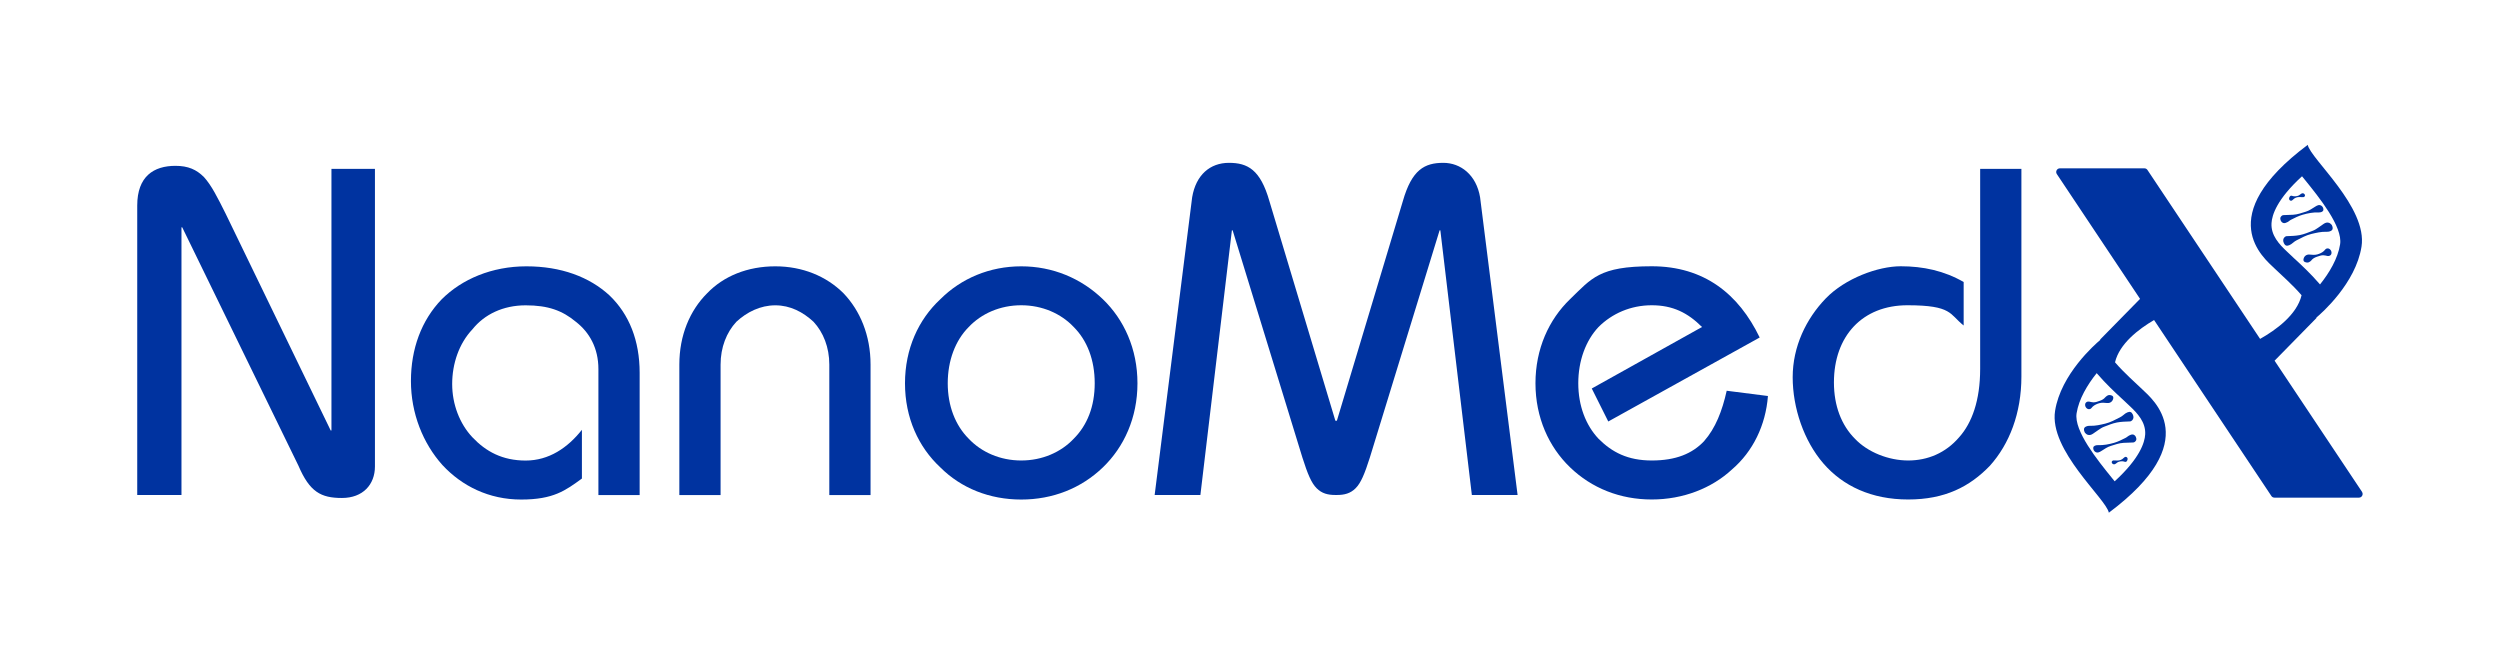 <?xml version="1.0" encoding="UTF-8"?>
<svg id="Layer_1" xmlns="http://www.w3.org/2000/svg" version="1.1" viewBox="0 0 4334 1140">
  <!-- Generator: Adobe Illustrator 29.4.0, SVG Export Plug-In . SVG Version: 2.1.0 Build 152)  -->
  <defs>
    <style>
      .st0 {
        fill: #0033a0;
      }
    </style>
  </defs>
  <path class="st0" d="M574.6,746.3h-1.3l-182-375.6c-14.3-28.6-24.7-49.4-37.7-63.7-13-13-27.3-19.5-49.4-19.5-37.7,0-66.3,18.2-66.3,68.9v501.7h76.7v-464h1.3l201.5,413.3c19.5,45.5,39,55.9,75.4,55.9s57.2-23.4,57.2-54.6V292.7h-75.4v453.6Z"/>
  <path class="st0" d="M1056.9,512.4c-35.1-32.5-84.5-50.7-144.3-50.7s-111.8,22.1-146.9,57.2c-35.1,36.4-53.3,85.8-53.3,141.7s20.8,107.9,54.6,145.6c33.8,36.4,80.6,59.8,136.5,59.8s76.7-15.6,105.3-36.4v-84.5c-24.7,31.2-57.2,53.3-97.5,53.3s-68.9-15.6-92.3-40.3c-22.1-23.4-35.1-57.2-35.1-92.3s11.7-70.2,35.1-94.9c20.8-26,53.3-41.6,92.3-41.6s63.7,9.1,87.1,28.6c23.4,18.2,39,45.5,39,81.9v218.4h71.5v-211.9c0-55.9-18.2-101.4-52-133.9Z"/>
  <path class="st0" d="M1344.1,461.7c-48.1,0-89.7,16.9-118.3,46.8-29.9,29.9-48.1,72.8-48.1,123.5v226.2h71.5v-226.2c0-29.9,10.4-55.9,27.3-74.1,18.2-16.9,41.6-28.6,67.6-28.6s48.1,11.7,66.3,28.6c16.9,18.2,27.3,44.2,27.3,74.1v226.2h71.5v-226.2c0-50.7-18.2-93.6-46.8-123.5-29.9-29.9-71.5-46.8-118.3-46.8Z"/>
  <path class="st0" d="M1912.1,518.9c-37.7-36.4-87.1-57.2-141.7-57.2s-104,20.8-140.4,57.2c-37.7,35.1-61.1,85.8-61.1,145.6s23.4,110.5,61.1,145.6c36.4,36.4,85.8,55.9,140.4,55.9s104-19.5,141.7-55.9c36.4-35.1,59.8-85.8,59.8-145.6s-23.4-110.5-59.8-145.6ZM1861.4,760.6c-22.1,23.4-54.6,37.7-91,37.7s-68.9-14.3-91-37.7c-23.4-23.4-36.4-57.2-36.4-96.2s13-74.1,36.4-97.5c22.1-23.4,54.6-37.7,91-37.7s68.9,14.3,91,37.7c23.4,23.4,36.4,57.2,36.4,97.5s-13,72.8-36.4,96.2Z"/>
  <path class="st0" d="M2502.2,282.3c-32.5,0-54.6,11.7-70.2,66.3l-114.4,380.8h-2.6l-114.4-380.8c-15.6-54.6-37.7-66.3-70.2-66.3s-57.2,20.8-63.7,59.8l-65,516h79.3l54.6-458.8h1.3l120.9,393.8c9.1,28.6,15.6,44.2,24.7,53.3,9.1,9.1,19.5,11.7,32.5,11.7h2.6c13,0,23.4-2.6,32.5-11.7,9.1-9.1,15.6-24.7,24.7-53.3l120.9-393.8h1.3l54.6,458.8h79.3l-65-516c-6.5-39-33.8-59.8-63.7-59.8Z"/>
  <path class="st0" d="M2954.5,764.5c-20.8,22.1-49.4,33.8-91,33.8s-68.9-14.3-92.3-37.7c-22.1-23.4-35.1-57.2-35.1-96.2s13-74.1,35.1-97.5c23.4-23.4,55.9-37.7,92.3-37.7s62.4,13,87.1,37.7l-191.1,106.6,28.6,57.2,262.5-145.6c-36.4-75.4-96.2-123.5-187.2-123.5s-104,20.8-141.7,57.2c-36.4,35.1-59.8,85.8-59.8,145.6s23.4,110.5,59.8,145.6c37.7,36.4,87.1,55.9,141.7,55.9s104-19.5,139.1-52c36.4-31.2,58.5-76.7,62.4-127.4l-71.5-9.1c-7.8,35.1-19.5,65-39,87.1Z"/>
  <path class="st0" d="M3432.8,639.7c0,54.6-14.3,93.6-36.4,118.3-23.4,27.3-54.6,40.3-88.4,40.3s-70.2-14.3-92.3-37.7c-23.4-23.4-36.4-57.2-36.4-97.5,0-80.6,49.4-133.9,127.4-133.9s72.8,15.6,97.5,35.1v-75.4c-33.8-19.5-70.2-27.3-109.2-27.3s-96.2,20.8-130,55.9c-33.8,35.1-57.2,83.2-57.2,136.5s19.5,110.5,53.3,149.5c33.8,39,83.2,62.4,146.9,62.4s106.6-22.1,141.7-58.5c33.8-37.7,54.6-91,54.6-154.7v-360h-71.5v347Z"/>
  <path class="st0" d="M4094.9,852.8l-151.7-227.5,72.4-73.8.2-1.1c8.7-7.3,68-59.2,78.1-122.7,10.9-68.5-88.6-152.4-93.2-176.6-166.7,124.6-75.9,196.5-57.5,214.3,11.1,10.8,30.5,27.5,46.8,46.4-8,33.9-44.4,60.2-71.9,75.7l-195.3-292.9c-1.2-1.8-3.2-2.8-5.3-2.8h-146.5c-5.1,0-8.1,5.7-5.3,9.9l144.3,216.4-69,70.3-.2,1.1c-8.7,7.3-68.1,59.2-78.1,122.7-10.9,68.5,88.6,152.4,93.2,176.6,166.7-124.6,75.9-196.5,57.5-214.3-11.1-10.8-30.5-27.5-46.8-46.4,7.6-32.2,40.9-57.6,67.7-73.3l203.4,305.1c1.2,1.8,3.2,2.8,5.3,2.8h146.5c5.1,0,8.1-5.7,5.3-9.9ZM3978.1,448.8c-3.6-3.4-6.9-6.4-9.6-9.1-1-1-2.2-2.1-3.5-3.3-13.7-12.8-28.3-28.3-27.1-49.5.8-14.1,9.3-41.5,52.9-81.3,1.6,1.9,3.2,3.9,4.8,5.9,24.7,30.5,66.1,81.6,61.2,112.1-3.9,24.7-18.7,49.4-34.8,69.5l-1.1-1.2c-14.5-16.9-30.8-32.1-42.7-43.1ZM3678.6,691.2c3.6,3.4,6.9,6.4,9.7,9.1,1,1,2.2,2.1,3.5,3.3,13.7,12.8,28.3,28.3,27.1,49.5-.8,14.1-9.4,41.5-52.9,81.3-1.6-1.9-3.2-3.9-4.8-5.9-24.7-30.5-66.1-81.6-61.2-112.1,3.9-24.7,18.7-49.4,34.8-69.5l1.1,1.2c14.5,17,30.8,32.1,42.7,43.1Z"/>
  <path class="st0" d="M3649.7,688.7c-2.5,3.2-5.9,4.9-9.7,6.2-3.5,1.2-6.9,2.6-10.7,2.6-2.6,0-5.1-.8-7.6-1.3-3.1-.6-7.3,1.5-6.9,5.9,0,.2,0,.4,0,.6.2,1.4.6,2.6,1.5,3.8,1.8,2.4,4.2,3.3,6.5,2.7.2,0,.3,0,.5-.1.5-.2,1.1-.5,1.6-.9.6-.5,1.2-1.1,1.7-1.8.4-.5.7-1,1.2-1.4,3.4-3.1,7.5-4.9,11.9-6.1,4.4-1.2,8.8-.6,13.3-.2,5.4.5,9.7-2.9,10.6-8.3.3-2-.5-3.8-2.4-4.6-3.1-1.3-6.2-1.6-9,.8-.8.7-1.8,1.3-2.5,2.2Z"/>
  <path class="st0" d="M3624.1,738.1c-2.9,0-5.6.2-8.2,1.6-1.8.9-3,2.3-3.1,4.3-.1,2.2.6,4.3,1.6,6.1,1.4,1.5,2.8,2.9,4.7,3.6,3.4,1.2,6.5.1,9.3-1.8,3.1-2.1,6-4.3,9.1-6.3,3.2-2.1,6.3-4.4,9.9-5.7,7.5-2.8,14.8-6,22.7-7.5,7.3-1.4,14.7-1.5,22-1.8,1.7,0,3-.7,4.2-1.9,2.7-2.7,3-6.2,1-10.4-2-4.2-4.9-5.2-9.2-3.4-2.5,1-4.6,2.5-6.6,4.3-2,1.8-4.2,3.2-6.5,4.4-8.2,4.2-16.2,8.6-25.3,10.8-8.4,2-16.8,4-25.5,3.8Z"/>
  <path class="st0" d="M3691.3,754.8c-2.3,1.2-4.1,3.2-6.4,4.3-6.5,3.3-13,6.6-20,8.6-9.1,2.6-18.5,4.4-28.1,4-1.7,0-3.4.2-5,.9-1.5.7-2.7,1.7-2.9,3.4-.6,5.1,4.1,9.6,8.9,8.3,1.9-.5,3.4-1.4,5-2.4,5.3-3.3,10.5-7.1,16.6-8.9,7.2-2.2,14.4-4.9,22-5.3,5.3-.3,10.7-.5,16-.6,1.3,0,2.5-.3,3.1-.8,2.5-1.8,3.4-3.7,3-6.2-.6-4-3.3-6.9-6.7-6.9-2,0-3.8.8-5.6,1.8Z"/>
  <path class="st0" d="M3681.8,793.7c-3,3.2-6.8,4.7-11.1,4.7-2.1,0-4.2-.1-6.3-.2-.9,0-1.7.2-2.2.6-1.4,1-1.7,2.6-.9,4,1.4,2.4,4.2,2.9,6.5,1.1,2-1.7,4-3.2,6.6-3.7,3-.7,5.9-.8,8.9.3,1.9.7,3.3,0,4.3-1.9,1.2-2.2,1.1-4.2-.1-5.5-1.7-1.7-3.6-1.5-5.6.6Z"/>
  <path class="st0" d="M4007,451.3c2.5-3.2,5.9-4.9,9.7-6.2,3.5-1.1,6.9-2.6,10.7-2.6,2.6,0,5.1.8,7.6,1.3,3.1.6,7.3-1.5,6.9-5.9,0-.2,0-.4,0-.6-.2-1.4-.6-2.6-1.5-3.8-1.8-2.4-4.2-3.3-6.5-2.7-.2,0-.3,0-.5.1-.6.2-1.1.5-1.6.9-.6.5-1.2,1.1-1.7,1.8-.4.5-.7,1-1.2,1.4-3.4,3.1-7.5,4.9-11.9,6.1-4.4,1.2-8.8.6-13.2.2-5.4-.5-9.7,2.9-10.5,8.3-.3,2,.5,3.8,2.4,4.6,3.1,1.3,6.2,1.6,9-.8.9-.7,1.9-1.3,2.5-2.2Z"/>
  <path class="st0" d="M4032.6,401.9c2.9,0,5.6-.2,8.2-1.6,1.8-.9,3-2.3,3.1-4.3.1-2.2-.6-4.3-1.6-6.1-1.4-1.5-2.8-2.9-4.7-3.6-3.4-1.2-6.5-.1-9.3,1.8-3.1,2.1-6,4.3-9,6.3-3.2,2.1-6.3,4.4-10,5.7-7.4,2.8-14.8,6-22.7,7.5-7.3,1.4-14.7,1.5-22,1.8-1.7,0-3,.7-4.2,1.9-2.6,2.7-3,6.2-1,10.4,2,4.2,4.9,5.2,9.2,3.4,2.4-1,4.6-2.5,6.6-4.3,2-1.8,4.2-3.2,6.5-4.4,8.2-4.2,16.2-8.6,25.3-10.8,8.4-2,16.8-4,25.5-3.8Z"/>
  <path class="st0" d="M3965.4,385.2c2.3-1.2,4.1-3.2,6.4-4.3,6.5-3.3,13-6.6,20-8.6,9.1-2.6,18.5-4.5,28.1-4,1.7,0,3.4-.2,5-.9,1.5-.7,2.7-1.7,2.9-3.4.6-5.1-4.2-9.6-8.9-8.3-1.8.5-3.4,1.4-5,2.4-5.4,3.3-10.5,7.1-16.6,8.9-7.2,2.2-14.4,4.9-22,5.3-5.4.3-10.7.5-16,.6-1.3,0-2.5.3-3.1.8-2.5,1.8-3.4,3.7-3,6.2.6,4,3.3,6.9,6.7,6.9,2,0,3.8-.8,5.6-1.8Z"/>
  <path class="st0" d="M3974.9,346.3c3-3.2,6.8-4.7,11.1-4.7,2.1,0,4.2.1,6.4.2.9,0,1.7-.2,2.2-.6,1.4-1,1.7-2.6.9-4-1.4-2.4-4.2-2.9-6.5-1.1-2,1.7-4,3.2-6.6,3.7-3,.7-5.9.8-8.9-.3-1.8-.7-3.3,0-4.3,1.9-1.2,2.2-1.1,4.2.1,5.5,1.7,1.7,3.6,1.5,5.6-.6Z"/>
</svg>